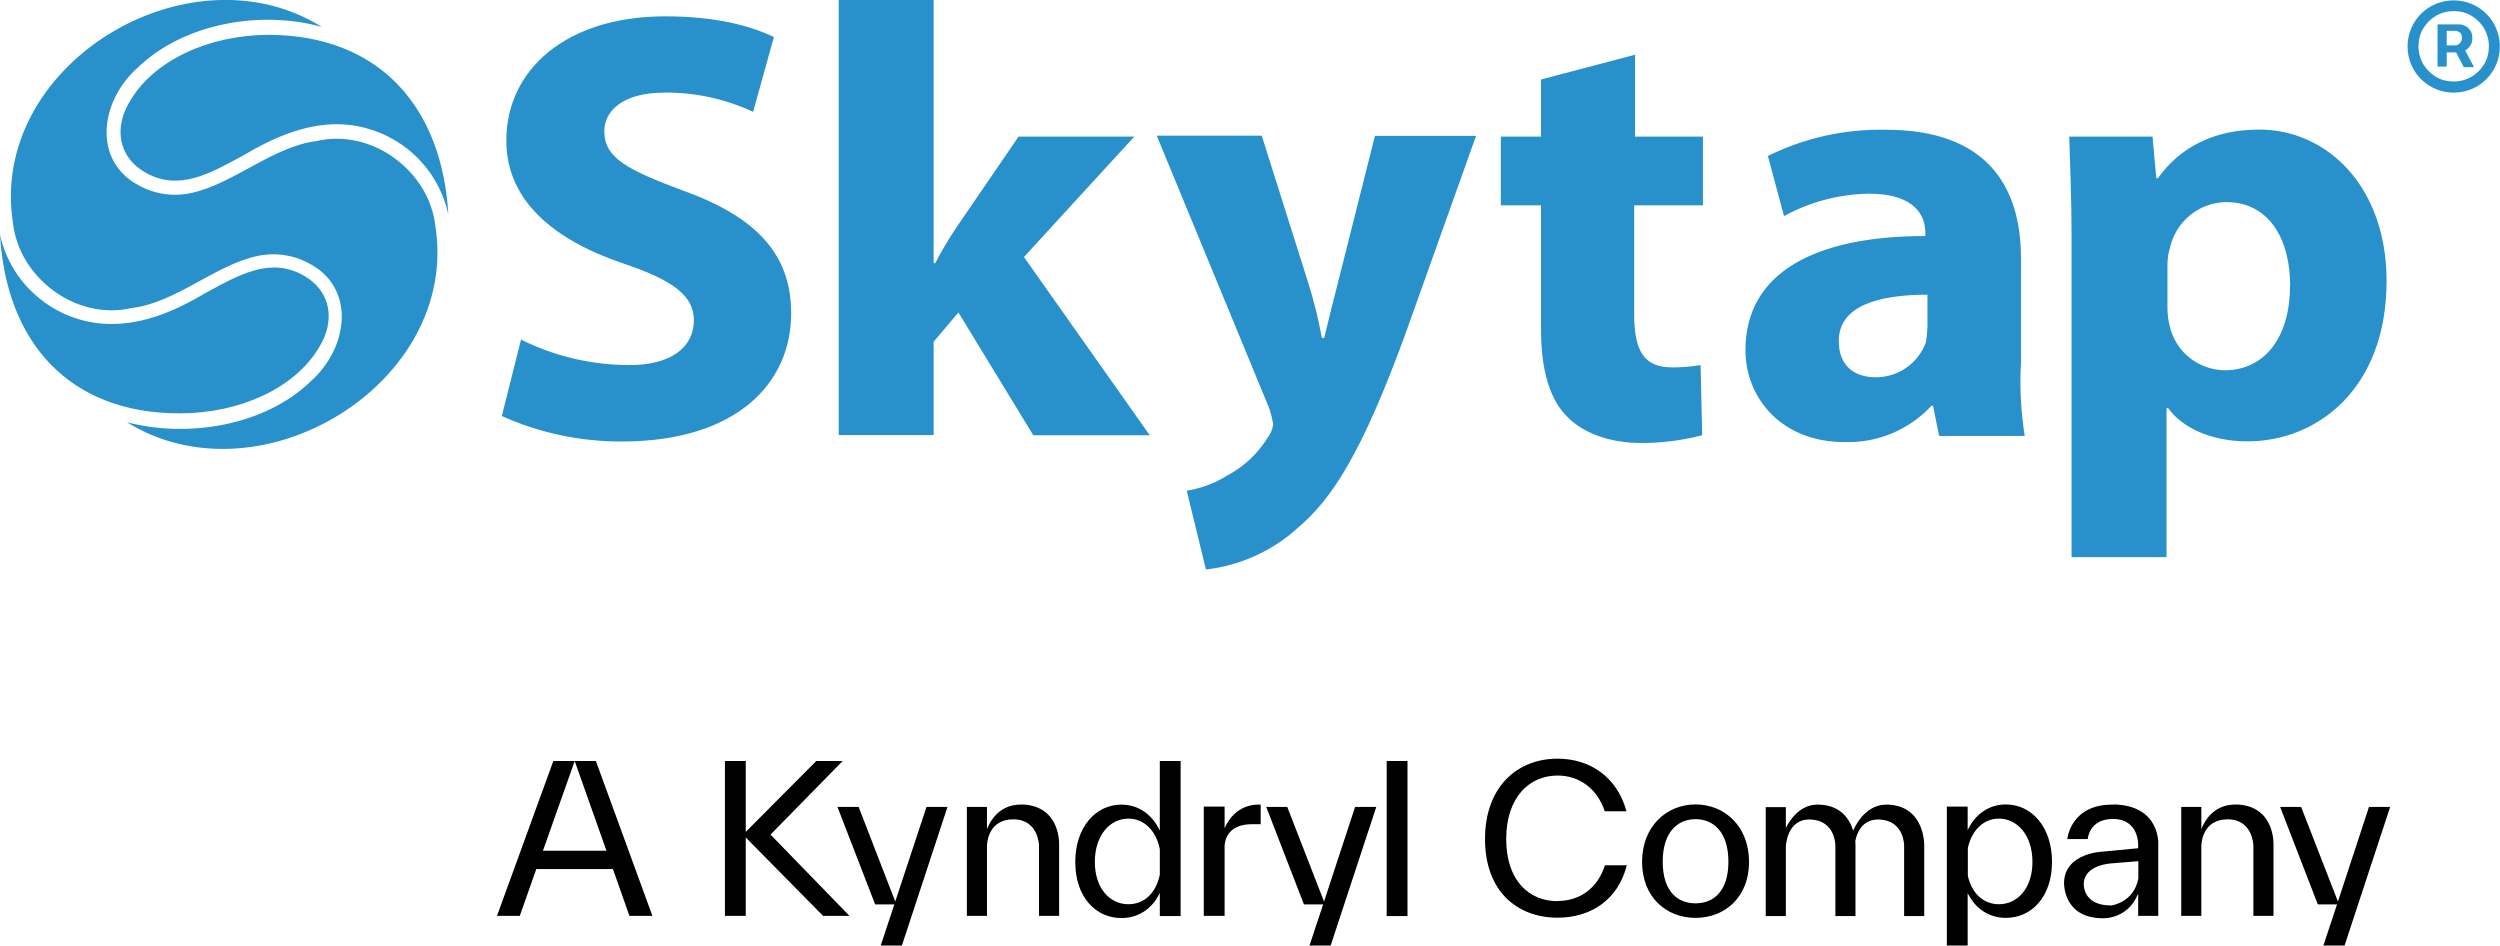 <?xml version="1.0" encoding="UTF-8"?><svg id="b" xmlns="http://www.w3.org/2000/svg" viewBox="0 0 139.29 52.68"><defs><style>.d{fill:#2890ca;}</style></defs><g id="c"><path class="d" d="M7.05,23.52c3.4.9,7.7.21,10.27-2.28,2.15-1.93,2.45-5.2-.04-6.53-.91-.52-1.99-.67-3.01-.43-2.32.52-4.47,2.58-6.92,2.88-3.14.73-6.28-1.72-6.62-4.69C-.69,3.65,10.49-3.14,17.93,1.5c-3.4-.95-7.7-.21-10.27,2.28-2.15,1.93-2.45,5.2.04,6.53.91.52,1.99.67,3.01.43,2.32-.52,4.51-2.58,6.92-2.88,3.14-.73,6.28,1.72,6.62,4.69,1.42,8.77-9.76,15.61-17.2,10.96ZM0,13.07c.31,1.42,1.1,2.69,2.24,3.59,1.13.91,2.55,1.4,4,1.39,1.85,0,3.61-.77,5.2-1.72,1.89-1.03,3.61-2.02,5.46-.99,1.55.86,1.81,2.54.86,4.04-1.33,2.24-4.39,3.65-7.74,3.65C3.83,23.04.34,19.04,0,13.07ZM24.98,11.95c-.31-1.42-1.09-2.69-2.21-3.6-1.13-.91-2.53-1.42-3.98-1.43-1.85,0-3.61.77-5.2,1.72-1.89,1.03-3.61,2.02-5.46.99-1.55-.86-1.81-2.54-.86-4.04,1.33-2.24,4.39-3.65,7.74-3.65,6.15.04,9.63,4.04,9.97,10.02ZM43.12,2.06l-1.16,4.17c-1.55-.72-3.24-1.09-4.94-1.07-2.28,0-3.35.99-3.35,2.15,0,1.5,1.29,2.15,4.39,3.31,4.17,1.5,6.02,3.61,6.02,6.84,0,3.87-3.01,7.14-9.46,7.14-2.3,0-4.57-.48-6.66-1.42l1.07-4.26c1.84.92,3.87,1.4,5.93,1.42,2.41.04,3.7-.99,3.7-2.49,0-1.38-1.16-2.24-3.96-3.18-3.91-1.33-6.49-3.53-6.49-6.84,0-3.96,3.35-6.92,8.86-6.92,2.79,0,4.73.52,6.06,1.16ZM64.06,24.25h-6.49l-4.17-6.84-1.38,1.63v5.2h-5.29V0h5.29v14.66h.09c.36-.7.76-1.37,1.2-2.02l3.44-5.03h6.45l-6.15,6.71,7.01,9.93ZM76.61,7.57h5.63l-3.91,10.96c-2.41,6.62-4.08,9.24-6.02,10.88-1.42,1.29-3.21,2.1-5.12,2.32l-1.07-4.39c.81-.13,1.58-.42,2.28-.86.92-.49,1.69-1.22,2.24-2.11.16-.21.26-.47.3-.73-.05-.29-.12-.58-.21-.86l-6.28-15.22h5.85l2.58,8.17c.32,1.01.58,2.05.77,3.1h.13c.21-.86.52-2.15.77-3.1l2.06-8.17ZM94.88,7.61v3.83h-3.83v6.06c0,2.02.52,2.97,2.11,2.97.53,0,1.06-.04,1.59-.13l.09,3.91c-1.12.29-2.28.44-3.44.43-1.72,0-3.18-.56-4.04-1.42-.99-.95-1.5-2.58-1.5-4.9v-6.92h-2.24v-3.83h2.24v-3.18l5.24-1.38v4.56h3.78ZM107.39,18.23v-1.81c-2.79,0-4.94.64-4.94,2.58,0,1.38.86,2.02,2.06,2.02.61,0,1.2-.18,1.7-.53.5-.35.88-.84,1.09-1.4.05-.28.08-.57.09-.86ZM112.81,24.29h-4.77l-.34-1.68h-.09c-.62.67-1.37,1.19-2.21,1.54-.84.35-1.74.51-2.65.48-3.48,0-5.5-2.45-5.5-5.12,0-4.34,3.91-6.36,10.02-6.36v-.21c0-.86-.52-2.15-3.14-2.15-1.65.03-3.28.45-4.73,1.25l-.9-3.35c2.04-1.01,4.3-1.51,6.58-1.46,5.72,0,7.52,3.27,7.52,7.14v5.85c-.08,1.37,0,2.73.21,4.08ZM127.6,15.95c0-2.67-1.2-4.69-3.57-4.69-.74.01-1.45.27-2.02.74-.57.47-.96,1.12-1.12,1.84-.09.31-.13.63-.13.95v2.32c0,.36.04.72.13,1.07.16.69.55,1.31,1.1,1.75.55.44,1.24.69,1.95.7,2.28,0,3.65-1.89,3.65-4.69ZM125.88,7.22c3.78,0,7.09,3.18,7.09,8.43,0,6.06-3.91,8.94-7.74,8.94-2.06,0-3.65-.77-4.43-1.85h-.09v8.3h-5.29V13.16c0-2.15-.09-4.04-.13-5.55h4.64l.21,2.32h.09c1.25-1.76,3.18-2.71,5.63-2.71Z"/><path class="d" d="M136.71,4.54c.36,0,.69-.09.99-.26.3-.18.53-.41.71-.71.18-.3.26-.63.26-.99s-.09-.69-.26-.99c-.18-.3-.41-.53-.71-.71-.3-.18-.63-.26-.99-.26s-.69.09-.99.26c-.3.18-.53.41-.71.71-.18.3-.26.63-.26.99s.09.69.26.99c.18.3.41.53.71.71.3.18.63.26.99.26ZM136.71,5.16c-.36,0-.69-.07-1-.2-.31-.13-.59-.32-.82-.55-.24-.24-.42-.51-.55-.82-.13-.31-.2-.65-.2-1s.07-.69.2-1c.13-.31.32-.59.55-.82.24-.24.51-.42.82-.55.31-.13.65-.2,1-.2s.69.07,1,.2c.31.13.59.32.82.55.24.24.42.51.55.82.13.31.2.65.2,1s-.07.69-.2,1c-.13.31-.32.59-.55.82-.24.24-.51.42-.82.55-.31.13-.65.2-1,.2ZM137.25,2.62l.59,1.12h-.57l-.58-1.12h.56ZM135.81,3.74V1.36h1.21c.1,0,.2.03.32.08.11.05.21.14.29.25.08.11.12.25.12.43s-.04.32-.13.44c-.08.12-.19.21-.31.27-.12.06-.23.09-.34.09h-.87v-.39h.71c.07,0,.15-.04.23-.11.08-.07.13-.18.13-.32s-.04-.25-.13-.3c-.08-.05-.15-.08-.22-.08h-.5v1.99h-.52Z"/><polygon points="46.95 42.4 45.48 42.4 41.55 46.35 41.55 42.4 40.39 42.4 40.39 51.03 41.55 51.03 41.55 46.66 45.86 51.03 47.33 51.03 42.93 46.5 46.95 42.4"/><polygon points="32.02 42.4 33.79 47.4 30.25 47.4 32.02 42.4 30.83 42.4 27.69 51.03 28.96 51.03 29.88 48.42 34.15 48.42 35.07 51.03 36.35 51.03 33.2 42.4 32.02 42.4"/><path d="M64.62,46.28c-.43-.92-1.21-1.45-2.14-1.45-1.42,0-2.57,1.24-2.57,3.2s1.15,3.12,2.57,3.12c.93,0,1.71-.5,2.14-1.4v1.29h1.16v-8.64h-1.16v3.88ZM62.87,50.38c-1.03,0-1.87-.88-1.87-2.36s.84-2.41,1.87-2.41c.85,0,1.54.64,1.75,1.7v1.42c-.21,1.05-.89,1.65-1.75,1.65Z"/><rect x="77.26" y="42.4" width="1.16" height="8.64"/><polygon points="49.88 50.23 47.84 44.96 46.66 44.96 48.76 50.39 49.83 50.39 49.07 52.68 50.25 52.68 52.79 44.96 51.62 44.96 49.88 50.23"/><polygon points="73.77 50.23 71.72 44.96 70.55 44.96 72.65 50.39 73.72 50.39 72.96 52.68 74.14 52.68 76.68 44.96 75.5 44.96 73.77 50.23"/><polygon points="131.99 44.96 130.26 50.23 128.21 44.96 127.04 44.96 129.14 50.39 130.21 50.39 129.45 52.68 130.63 52.68 133.17 44.96 131.99 44.96"/><path d="M56.93,44.83c-1.5-.05-1.94,1.38-1.94,1.38v-1.25h-1.12v6.07h1.12v-3.87c0-.2.07-1.51,1.47-1.51s1.43,1.45,1.43,1.45v3.93h1.12v-3.93s.13-2.21-2.08-2.28Z"/><path d="M68.23,46.15v-1.21h-1.16v6.09h1.16v-3.92c.02-.31.18-1.19,1.54-1.19h.47v-1.09c-1.37-.06-1.9,1.05-2.01,1.32Z"/><path d="M105.19,44.83c-1.17-.05-1.76,1.04-1.94,1.45-.19-.63-.67-1.4-1.88-1.45-1.05-.05-1.63.82-1.87,1.3v-1.16h-1.12v6.07h1.12v-3.84s.02-1.61,1.4-1.54c1.37.07,1.36,1.45,1.36,1.45v3.93h1.12v-3.93s0-.1-.01-.25c.09-.47.39-1.24,1.36-1.2,1.37.07,1.36,1.45,1.36,1.45v3.93h1.12v-3.93s.06-2.18-2-2.28Z"/><path d="M124.59,44.83c-1.5-.05-1.94,1.38-1.94,1.38v-1.25h-1.12v6.07h1.12v-3.87c0-.2.07-1.51,1.47-1.51s1.43,1.45,1.43,1.45v3.93h1.12v-3.93s.13-2.21-2.08-2.28Z"/><path d="M111.76,44.82c-.92,0-1.7.52-2.13,1.43v-1.31h-1.16v7.74h1.16v-2.92c.43.88,1.21,1.38,2.13,1.38,1.42,0,2.57-1.16,2.57-3.12s-1.15-3.2-2.57-3.2ZM111.37,50.38c-.84,0-1.51-.58-1.73-1.59v-1.54c.22-1.02.9-1.64,1.73-1.64,1.03,0,1.87.93,1.87,2.41s-.84,2.36-1.87,2.36Z"/><path d="M94.47,44.82c-1.64,0-2.98,1.24-2.98,3.2s1.34,3.12,2.98,3.12,2.98-1.16,2.98-3.12-1.34-3.2-2.98-3.2ZM94.47,50.33c-1.01,0-1.83-.67-1.83-2.32s.83-2.37,1.83-2.37,1.83.72,1.83,2.37-.83,2.32-1.83,2.32Z"/><path d="M86.78,50.21c-1.57,0-2.86-1.13-2.86-3.46s1.29-3.54,2.86-3.54c1.17,0,2.19.68,2.63,1.99h1.21c-.53-1.93-2.05-2.93-3.84-2.93-2.22,0-4.04,1.54-4.04,4.48s1.82,4.38,4.04,4.38c1.82,0,3.36-.96,3.86-2.92h-1.22c-.43,1.34-1.45,1.99-2.65,1.99Z"/><path d="M117.75,44.83c-2.39-.04-2.57,1.92-2.57,1.92h1.14s.07-1.14,1.43-1.12c1.45.02,1.38,1.47,1.38,1.47v.16l-1.99.19s-2.08.07-2.14,1.7c0,0-.09,1.94,2.05,2.01,0,0,1.46.15,2.08-1.37v1.24h1.12v-3.93s.18-2.23-2.5-2.28ZM117.62,50.45c-1.63,0-1.52-1.24-1.52-1.24.05-1.06,1.59-1.11,1.59-1.11l1.45-.12v.96c-.25,1.36-1.51,1.51-1.51,1.51Z"/></g></svg>